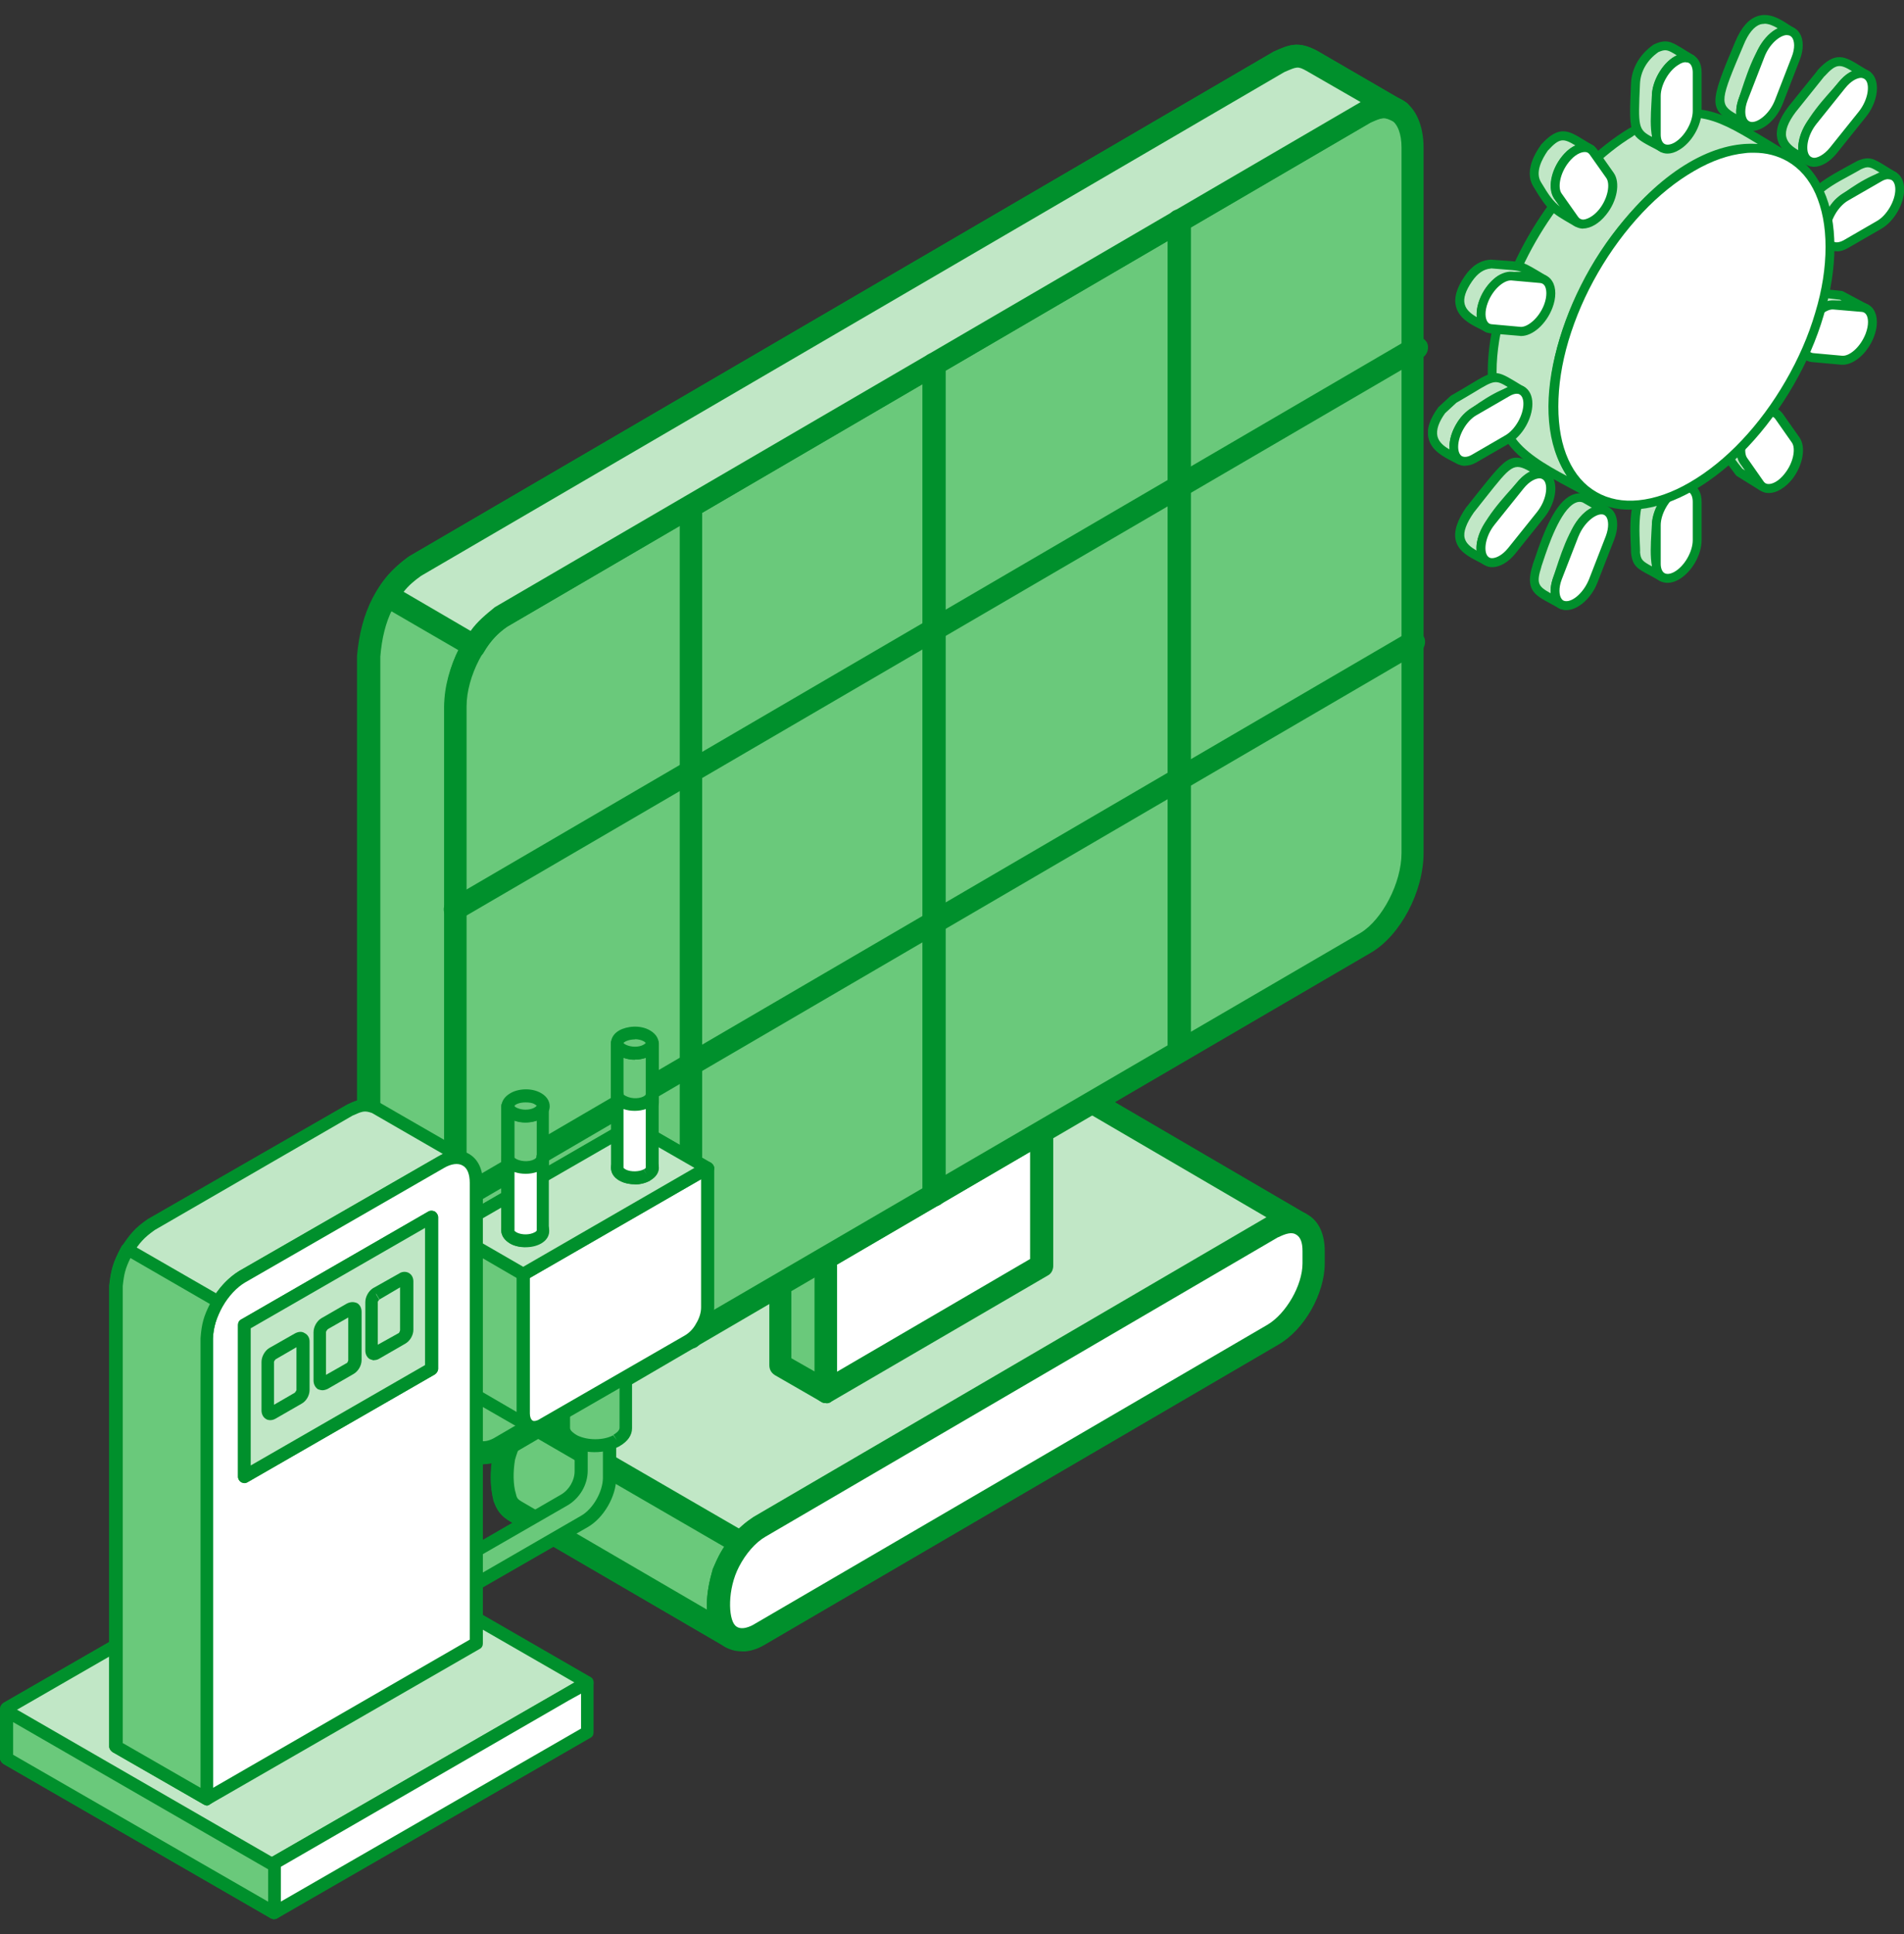 <svg width="64" height="65" viewBox="0 0 64 65" fill="none" xmlns="http://www.w3.org/2000/svg">
<rect x="0" y="0" width="64" height="65" fill="#333333" stroke="none"/>
<g clip-path="url(#clip0_3764_113867)">
<g clip-path="url(#clip1_3764_113867)">
<path fill-rule="evenodd" clip-rule="evenodd" d="M35.502 36.997C35.826 36.821 36.087 36.732 36.448 36.89H36.479V36.902L43.751 41.143C43.459 40.967 43.067 41.099 42.775 41.25C37.039 44.597 31.303 47.956 25.53 51.316C25.008 51.669 24.684 52.103 24.423 52.694C24.193 53.26 24.062 54.072 24.292 54.682C24.392 54.846 24.423 54.915 24.585 55.022L17.443 50.857C17.182 50.706 17.082 50.649 16.952 50.309C16.79 49.699 16.883 49.02 17.113 48.441C17.406 47.849 17.698 47.422 18.252 47.063C24.019 43.716 29.761 40.356 35.496 37.003L35.502 36.997Z" fill="#C1E7C6"/>
<path fill-rule="evenodd" clip-rule="evenodd" d="M35.695 37.336L18.451 47.397C18.028 47.667 17.736 48.019 17.474 48.598C17.244 49.133 17.213 49.724 17.313 50.215C17.379 50.324 17.487 50.423 17.636 50.511L23.764 54.11C23.733 53.531 23.863 52.958 24.056 52.537C24.38 51.794 24.771 51.354 25.325 50.983L42.569 40.91L36.28 37.236C36.118 37.16 35.988 37.179 35.695 37.336ZM24.579 55.406C24.51 55.406 24.448 55.393 24.386 55.355L17.244 51.197C16.952 51.02 16.753 50.901 16.591 50.454C16.429 49.769 16.491 49.014 16.753 48.303C17.114 47.56 17.468 47.107 18.059 46.748L35.303 36.663H35.334C35.658 36.481 36.081 36.311 36.603 36.544C36.624 36.552 36.657 36.567 36.703 36.588L43.907 40.797C43.907 40.797 43.938 40.809 43.938 40.822C44.1 40.929 44.168 41.168 44.069 41.344C43.969 41.527 43.708 41.596 43.546 41.489V41.476C43.415 41.42 43.222 41.451 42.961 41.596L25.717 51.656C25.294 51.926 25.033 52.266 24.74 52.858C24.547 53.33 24.448 54.053 24.641 54.544C24.672 54.626 24.672 54.632 24.802 54.707C24.964 54.814 24.995 55.053 24.902 55.23C24.834 55.336 24.709 55.406 24.579 55.406Z" fill="#00902C"/>
<path fill-rule="evenodd" clip-rule="evenodd" d="M24.908 51.87C24.678 52.14 24.485 52.511 24.355 52.851C24.125 53.455 23.963 54.594 24.585 55.016L17.35 50.806C17.12 50.662 17.058 50.555 16.958 50.303C16.858 49.894 16.89 49.372 16.958 48.957C17.089 48.422 17.282 48.063 17.611 47.636L24.915 51.87H24.908Z" fill="#6AC97B"/>
<path fill-rule="evenodd" clip-rule="evenodd" d="M17.735 48.151C17.543 48.422 17.412 48.699 17.312 49.057C17.244 49.454 17.244 49.901 17.344 50.215C17.375 50.36 17.412 50.391 17.537 50.467L23.764 54.097C23.732 53.606 23.863 53.084 23.956 52.732C24.056 52.512 24.187 52.241 24.348 51.989L17.729 48.151H17.735ZM24.578 55.399C24.51 55.399 24.448 55.387 24.386 55.349L17.182 51.134C16.821 50.951 16.728 50.75 16.597 50.442C16.466 49.982 16.466 49.416 16.566 48.881C16.728 48.277 16.958 47.868 17.319 47.397C17.449 47.239 17.642 47.202 17.81 47.296L25.113 51.53C25.213 51.58 25.275 51.681 25.306 51.807C25.306 51.914 25.275 52.033 25.207 52.121C25.045 52.329 24.846 52.637 24.684 53.009C24.523 53.531 24.423 54.437 24.815 54.701C24.977 54.808 25.008 55.047 24.914 55.223C24.846 55.33 24.722 55.399 24.591 55.399H24.578Z" fill="#00902C"/>
<path fill-rule="evenodd" clip-rule="evenodd" d="M42.775 41.25C43.558 40.803 44.143 41.162 44.143 42.049V42.458C44.143 43.345 43.558 44.414 42.775 44.867L25.53 54.928C25.076 55.198 24.684 55.167 24.423 54.896C24.031 54.493 24.1 53.311 24.523 52.48C24.753 52.002 25.145 51.562 25.53 51.322C41.114 42.231 26.968 50.479 42.775 41.256V41.25Z" fill="white"/>
<path fill-rule="evenodd" clip-rule="evenodd" d="M42.967 41.577L25.723 51.65C25.4 51.838 25.07 52.209 24.84 52.656C24.448 53.411 24.479 54.386 24.709 54.626C24.902 54.833 25.263 54.644 25.362 54.581L42.606 44.521C43.228 44.15 43.782 43.2 43.782 42.458V42.049C43.782 41.766 43.72 41.571 43.552 41.483C43.421 41.407 43.228 41.451 42.967 41.583V41.577ZM24.939 55.5C24.616 55.5 24.355 55.38 24.124 55.16C23.571 54.563 23.701 53.172 24.155 52.298C24.448 51.731 24.902 51.247 25.362 50.976L42.606 40.916C43.06 40.627 43.583 40.595 43.944 40.816C44.336 41.036 44.529 41.483 44.529 42.049V42.458C44.529 43.477 43.844 44.691 42.967 45.194L25.723 55.267C25.462 55.425 25.201 55.506 24.939 55.506V55.5Z" fill="#00902C"/>
<path fill-rule="evenodd" clip-rule="evenodd" d="M27.776 42.269L26.246 41.382V45.88L27.776 46.774V42.269Z" fill="#6AC97B"/>
<path fill-rule="evenodd" clip-rule="evenodd" d="M26.6 45.648L27.384 46.094V42.495L26.6 42.042V45.641V45.648ZM27.776 47.157C27.677 47.157 27.645 47.145 27.583 47.101L26.053 46.22C25.922 46.138 25.86 46.025 25.86 45.88V41.382C25.86 41.237 25.922 41.105 26.053 41.042C26.152 40.973 26.314 40.973 26.445 41.042L27.944 41.935C28.075 42.005 28.137 42.131 28.137 42.263V46.767C28.137 46.893 28.075 47.025 27.944 47.095C27.913 47.139 27.845 47.151 27.782 47.151L27.776 47.157Z" fill="#00902C"/>
<path fill-rule="evenodd" clip-rule="evenodd" d="M35.011 38.035L27.776 42.269V46.774L35.011 42.533V38.035Z" fill="white"/>
<path fill-rule="evenodd" clip-rule="evenodd" d="M28.137 42.502V46.1L34.625 42.313V38.714L28.137 42.502ZM27.776 47.157C27.676 47.157 27.645 47.132 27.583 47.101C27.453 47.032 27.384 46.906 27.384 46.774V42.269C27.384 42.137 27.453 42.005 27.583 41.942L34.818 37.701C34.949 37.638 35.079 37.638 35.21 37.701C35.34 37.783 35.403 37.909 35.403 38.041V42.539C35.403 42.678 35.34 42.81 35.21 42.873L27.944 47.107C27.913 47.139 27.844 47.164 27.782 47.164L27.776 47.157Z" fill="#00902C"/>
<path fill-rule="evenodd" clip-rule="evenodd" d="M15.782 48.655L12.846 46.962C12.354 46.667 12.454 46.308 12.392 45.736V22.048C12.491 20.815 12.914 19.77 13.96 19.028L42.998 2.066C43.453 1.859 43.652 1.802 44.106 2.041L47.005 3.733C46.55 3.494 46.383 3.557 45.928 3.771L16.858 20.721C15.851 21.457 15.39 22.451 15.328 23.741V47.441C15.359 48.001 15.396 48.24 15.782 48.655Z" fill="#6AC97B"/>
<path fill-rule="evenodd" clip-rule="evenodd" d="M43.62 2.274C43.49 2.274 43.39 2.318 43.166 2.425L14.152 19.355C13.306 19.965 12.883 20.834 12.784 22.067V45.987C12.815 46.402 12.815 46.49 13.045 46.622L14.967 47.742C14.936 47.654 14.936 47.566 14.936 47.478V23.74C15.036 22.23 15.589 21.18 16.634 20.406L45.736 3.431L43.913 2.381C43.782 2.305 43.683 2.274 43.62 2.274ZM15.782 49.051C15.714 49.051 15.652 49.026 15.589 48.994L12.653 47.302C12.068 46.95 12.031 46.459 12.031 46.025L12 45.773V22.048C12.131 20.55 12.684 19.468 13.729 18.713L42.806 1.739C43.359 1.487 43.652 1.38 44.274 1.707L47.21 3.412C47.409 3.513 47.471 3.752 47.372 3.928C47.241 4.111 47.011 4.186 46.849 4.092C46.526 3.928 46.488 3.935 46.065 4.123L17.051 21.06C16.236 21.677 15.782 22.513 15.683 23.772V47.44C15.745 47.944 15.745 48.076 16.044 48.39C16.174 48.523 16.205 48.743 16.075 48.894C16.012 48.994 15.882 49.051 15.782 49.051Z" fill="#00902C"/>
<path fill-rule="evenodd" clip-rule="evenodd" d="M16.858 20.721L45.935 3.771C46.781 3.268 47.465 3.803 47.465 4.96V28.667C47.465 29.824 46.781 31.183 45.935 31.674L16.858 48.636C16.012 49.139 15.328 48.605 15.328 47.441V23.74C15.328 22.583 16.012 21.224 16.858 20.721Z" fill="#6AC97B"/>
<path fill-rule="evenodd" clip-rule="evenodd" d="M46.519 3.966C46.389 3.966 46.227 4.035 46.096 4.098L17.051 21.06C16.336 21.501 15.683 22.728 15.683 23.741V47.441C15.683 47.9 15.813 48.252 16.044 48.384C16.236 48.504 16.498 48.403 16.666 48.296L45.742 31.347C46.457 30.907 47.11 29.68 47.11 28.667V4.96C47.11 4.501 46.98 4.155 46.749 4.023C46.681 3.979 46.588 3.966 46.519 3.966ZM16.267 49.215C16.037 49.215 15.844 49.164 15.645 49.051C15.191 48.774 14.93 48.196 14.93 47.441V23.741C14.93 22.438 15.714 20.96 16.659 20.393L45.736 3.432C46.227 3.136 46.712 3.117 47.135 3.356C47.589 3.62 47.851 4.212 47.851 4.967V28.667C47.851 29.969 47.067 31.441 46.09 32.014L17.051 48.969C16.79 49.127 16.498 49.209 16.267 49.209V49.215Z" fill="#00902C"/>
<path fill-rule="evenodd" clip-rule="evenodd" d="M13.008 20.022L15.944 21.715C16.205 21.28 16.467 21.016 16.858 20.721L45.935 3.771C46.389 3.564 46.557 3.494 47.011 3.733L44.112 2.041C43.658 1.802 43.459 1.859 43.005 2.066L13.953 19.028C13.562 19.324 13.269 19.588 13.008 20.022Z" fill="#C1E7C6"/>
<path fill-rule="evenodd" clip-rule="evenodd" d="M13.568 19.89L15.819 21.205C16.05 20.878 16.342 20.645 16.634 20.406L45.736 3.431L43.913 2.381C43.62 2.217 43.589 2.242 43.166 2.425L14.152 19.355C13.922 19.519 13.729 19.682 13.568 19.89ZM15.95 22.111C15.888 22.111 15.819 22.086 15.757 22.054L12.821 20.349C12.753 20.305 12.691 20.217 12.659 20.117C12.628 20.016 12.628 19.909 12.691 19.821C12.983 19.311 13.344 19.003 13.736 18.707L42.806 1.739C43.359 1.487 43.652 1.38 44.274 1.708L47.21 3.413C47.409 3.513 47.471 3.752 47.372 3.929C47.241 4.111 47.011 4.186 46.849 4.092C46.526 3.929 46.488 3.935 46.065 4.124L17.051 21.06C16.728 21.293 16.498 21.52 16.267 21.916C16.199 22.048 16.075 22.111 15.944 22.111H15.95Z" fill="#00902C"/>
<path fill-rule="evenodd" clip-rule="evenodd" d="M23.21 45.32C23.017 45.32 22.849 45.144 22.849 44.924V17.027C22.849 16.807 23.011 16.637 23.21 16.637C23.44 16.637 23.602 16.814 23.602 17.027V44.93C23.602 45.151 23.44 45.327 23.21 45.327V45.32Z" fill="#00902C"/>
<path fill-rule="evenodd" clip-rule="evenodd" d="M31.397 40.539C31.166 40.539 31.005 40.363 31.005 40.155V12.246C31.005 12.026 31.166 11.862 31.397 11.862C31.627 11.862 31.788 12.026 31.788 12.246V40.161C31.788 40.369 31.627 40.545 31.397 40.545V40.539Z" fill="#00902C"/>
<path fill-rule="evenodd" clip-rule="evenodd" d="M39.639 35.688C39.409 35.688 39.247 35.512 39.247 35.304V7.433C39.247 7.213 39.409 7.037 39.639 7.037C39.832 7.037 40.031 7.213 40.031 7.433V35.304C40.031 35.512 39.838 35.688 39.639 35.688Z" fill="#00902C"/>
<path fill-rule="evenodd" clip-rule="evenodd" d="M15.322 40.784C15.191 40.784 15.061 40.709 14.961 40.583C14.862 40.4 14.93 40.161 15.123 40.061L47.334 21.249C47.496 21.148 47.726 21.205 47.857 21.394C47.956 21.576 47.888 21.822 47.695 21.929L15.49 40.728C15.459 40.759 15.39 40.784 15.328 40.784H15.322Z" fill="#00902C"/>
<path fill-rule="evenodd" clip-rule="evenodd" d="M15.322 30.938C15.191 30.938 15.061 30.863 14.961 30.743C14.862 30.561 14.93 30.315 15.123 30.221L47.434 11.352C47.596 11.246 47.826 11.309 47.956 11.497C48.056 11.68 47.988 11.925 47.795 12.032L15.49 30.881C15.459 30.913 15.39 30.938 15.328 30.938H15.322Z" fill="#00902C"/>
</g>
<g clip-path="url(#clip2_3764_113867)">
<path fill-rule="evenodd" clip-rule="evenodd" d="M54.828 4.445C57.177 3.158 57.913 4.006 60.145 5.299C55.978 3.119 49.993 12.741 53.005 16.199L53.58 16.677C52.562 16.091 51.275 15.56 50.734 14.706C48.989 11.951 51.465 6.489 54.828 4.45V4.445Z" fill="#C1E7C6"/>
<path fill-rule="evenodd" clip-rule="evenodd" d="M54.901 4.572C52.898 5.791 51.09 8.386 50.505 10.888C50.149 12.404 50.271 13.692 50.861 14.618C51.217 15.184 51.938 15.608 52.678 16.003C51.26 13.911 52.406 10.166 54.433 7.591C55.915 5.704 57.625 4.728 59.087 4.84C57.557 3.914 56.792 3.529 54.896 4.567L54.901 4.572ZM53.58 16.823C53.556 16.823 53.527 16.813 53.507 16.803C53.288 16.677 53.049 16.55 52.81 16.423C51.947 15.96 51.056 15.487 50.607 14.789C49.979 13.794 49.842 12.419 50.212 10.824C50.822 8.21 52.649 5.591 54.75 4.319C56.87 3.153 57.776 3.704 59.424 4.694C59.667 4.84 59.931 5.006 60.218 5.167C60.291 5.211 60.316 5.299 60.276 5.372C60.233 5.445 60.145 5.47 60.072 5.431C58.215 4.46 56.066 6.006 54.672 7.781C52.615 10.385 51.475 14.214 53.117 16.096L53.673 16.555C53.731 16.608 53.746 16.691 53.697 16.759C53.668 16.799 53.619 16.823 53.575 16.823H53.58Z" fill="#00902C"/>
<path fill-rule="evenodd" clip-rule="evenodd" d="M61.208 2.465L60.238 3.675C59.351 4.855 60.335 5.143 60.769 5.391C60.121 4.723 61.485 3.368 61.909 2.87C62.133 2.612 62.426 2.363 62.767 2.534C62.007 2.095 61.817 1.792 61.208 2.465ZM61.9 9.927L62.709 10.361C62.445 10.298 61.573 10.146 61.237 10.371C60.818 10.644 60.272 11.619 60.827 11.995C60.384 11.741 59.385 11.468 60.169 10.337C60.637 9.654 61.052 9.854 61.9 9.932V9.927ZM58.468 15.872C58.103 15.355 57.318 14.633 58.288 13.702C58.81 13.204 59.068 13.531 59.721 13.911C59.034 13.575 58.269 14.906 58.61 15.477L59.248 16.36L58.468 15.872ZM51.665 19.003C51.797 18.661 52.416 16.403 53.278 16.755L53.98 17.159C53.078 16.93 52.581 18.793 52.367 19.408C52.255 19.725 52.187 20.105 52.508 20.32C51.748 19.876 51.397 19.871 51.67 18.998L51.665 19.003ZM49.428 17.13C48.58 18.32 49.428 18.544 49.954 18.847C49.301 18.179 50.671 16.818 51.095 16.325C51.314 16.067 51.611 15.828 51.953 15.989C50.739 15.287 50.988 15.184 49.428 17.13ZM50.115 8.874C51.348 8.986 50.944 8.839 51.899 9.395C51.636 9.327 50.758 9.181 50.422 9.395C49.998 9.673 49.457 10.649 50.013 11.019C49.574 10.766 48.575 10.493 49.355 9.361C49.54 9.088 49.779 8.883 50.115 8.869V8.874ZM51.914 4.957C52.528 4.284 52.713 4.587 53.473 5.026C52.791 4.689 52.026 6.021 52.362 6.591L53.005 7.474C52.225 7.025 52.152 7.006 51.665 6.186C51.426 5.791 51.68 5.289 51.914 4.957ZM48.858 13.419C50.476 12.482 50.081 12.502 51.163 13.126C50.69 12.951 49.384 13.941 49.292 14.043C48.975 14.375 48.634 15.101 49.072 15.462C48.678 15.233 47.63 14.921 48.473 13.775L48.858 13.419ZM54.969 18.54C54.969 17.901 54.755 16.34 55.793 15.994C56.11 15.886 56.397 16.155 56.846 16.413C56.241 16.184 55.696 17.091 55.671 17.652C55.642 18.286 55.549 19.13 55.871 19.393C55.174 18.988 55.013 19.022 54.969 18.54ZM62.465 5.562C62.899 5.362 62.952 5.513 63.649 5.918C63.172 5.738 61.865 6.728 61.773 6.83C61.466 7.162 61.12 7.893 61.553 8.249C61.159 8.02 60.106 7.718 60.954 6.567C61.246 6.172 61.968 5.845 62.46 5.562H62.465ZM55.661 1.636C56.095 1.431 56.149 1.588 56.846 1.992C56.241 1.763 55.696 2.665 55.671 3.231C55.642 3.86 55.549 4.709 55.871 4.972C54.911 4.416 54.891 4.699 54.969 2.826C54.989 2.329 55.252 1.914 55.661 1.636ZM58.746 4.221C57.65 3.592 57.474 3.816 58.468 1.461C59.044 0.1 59.789 0.812 60.223 1.061C59.317 0.832 58.824 2.695 58.61 3.309C58.493 3.626 58.434 4.006 58.751 4.216L58.746 4.221Z" fill="#C1E7C6"/>
<path fill-rule="evenodd" clip-rule="evenodd" d="M59.307 0.802C59.263 0.802 59.219 0.807 59.175 0.817C58.965 0.885 58.766 1.119 58.605 1.519C57.82 3.367 57.776 3.509 58.361 3.836C58.342 3.597 58.425 3.363 58.464 3.26C58.488 3.192 58.512 3.114 58.541 3.021C58.761 2.358 59.131 1.231 59.76 0.953C59.614 0.866 59.458 0.797 59.307 0.797V0.802ZM58.741 4.372C58.717 4.372 58.693 4.362 58.668 4.353C58.556 4.289 58.459 4.236 58.371 4.187C57.435 3.675 57.43 3.523 58.327 1.402C58.532 0.914 58.785 0.632 59.087 0.539C59.487 0.412 59.862 0.656 60.135 0.836C60.194 0.87 60.247 0.905 60.291 0.934C60.359 0.973 60.384 1.051 60.355 1.119C60.33 1.187 60.257 1.226 60.179 1.207C59.507 1.036 59.048 2.446 58.829 3.119C58.795 3.211 58.771 3.294 58.746 3.363C58.576 3.855 58.702 4.016 58.829 4.099C58.897 4.148 58.917 4.236 58.878 4.304C58.849 4.353 58.8 4.377 58.751 4.377L58.741 4.372ZM55.734 1.758C55.359 2.026 55.14 2.407 55.125 2.826C55.062 4.279 55.062 4.353 55.535 4.606C55.466 4.284 55.486 3.875 55.51 3.47L55.525 3.221C55.539 2.807 55.807 2.216 56.222 1.938C56.266 1.909 56.314 1.88 56.363 1.86C56.051 1.665 55.988 1.646 55.739 1.753L55.734 1.758ZM55.876 5.118C55.851 5.118 55.822 5.113 55.798 5.094C55.676 5.021 55.564 4.967 55.471 4.918C54.75 4.538 54.755 4.44 54.823 2.816C54.843 2.295 55.111 1.831 55.574 1.504C55.583 1.504 55.593 1.495 55.598 1.49C56.017 1.3 56.178 1.402 56.573 1.641C56.67 1.7 56.782 1.773 56.919 1.851C56.987 1.89 57.016 1.973 56.982 2.046C56.948 2.114 56.865 2.148 56.792 2.124C56.66 2.07 56.519 2.095 56.383 2.187C56.066 2.397 55.837 2.894 55.822 3.231L55.807 3.48C55.783 3.982 55.744 4.665 55.968 4.845C56.027 4.894 56.041 4.987 55.993 5.05C55.963 5.094 55.919 5.113 55.871 5.113L55.876 5.118ZM61.324 2.563L60.359 3.767C60.101 4.109 59.994 4.396 60.043 4.606C60.087 4.801 60.262 4.943 60.452 5.05C60.374 4.362 61.163 3.484 61.631 2.963C61.695 2.889 61.753 2.826 61.797 2.772C61.87 2.685 62.031 2.494 62.255 2.392C61.846 2.148 61.724 2.129 61.329 2.563H61.324ZM60.769 5.543C60.744 5.543 60.72 5.533 60.691 5.523C60.642 5.494 60.588 5.464 60.53 5.435C60.237 5.284 59.838 5.079 59.745 4.674C59.672 4.367 59.794 4.006 60.116 3.582L61.09 2.373V2.363C61.695 1.7 62.011 1.895 62.533 2.216C62.621 2.27 62.723 2.334 62.835 2.397C62.903 2.441 62.928 2.529 62.894 2.602C62.855 2.675 62.767 2.699 62.694 2.665C62.557 2.597 62.358 2.568 62.016 2.963C61.972 3.016 61.914 3.085 61.846 3.158C61.373 3.689 60.389 4.791 60.871 5.284C60.92 5.333 60.925 5.421 60.881 5.479C60.852 5.518 60.808 5.538 60.764 5.538L60.769 5.543ZM52.035 5.05C51.821 5.357 51.602 5.786 51.792 6.113C52.074 6.586 52.211 6.771 52.44 6.947L52.245 6.679C51.982 6.245 52.221 5.557 52.581 5.167C52.698 5.035 52.83 4.943 52.956 4.889C52.552 4.645 52.425 4.626 52.035 5.055V5.05ZM53.01 7.625C52.986 7.625 52.956 7.615 52.932 7.605L52.834 7.547C52.133 7.142 52.026 7.079 51.538 6.264C51.319 5.899 51.407 5.416 51.797 4.869C51.797 4.865 51.797 4.86 51.806 4.855C52.41 4.192 52.727 4.387 53.249 4.709C53.341 4.762 53.439 4.826 53.556 4.889C53.629 4.933 53.653 5.021 53.614 5.089C53.575 5.162 53.488 5.191 53.414 5.157C53.166 5.035 52.927 5.235 52.805 5.362C52.493 5.699 52.342 6.25 52.498 6.508L53.127 7.376C53.171 7.435 53.166 7.513 53.117 7.566C53.088 7.601 53.044 7.615 53.005 7.615L53.01 7.625ZM62.538 5.699C62.431 5.762 62.319 5.82 62.197 5.889C61.773 6.118 61.295 6.376 61.086 6.659C60.852 6.976 60.754 7.245 60.808 7.454C60.856 7.649 61.027 7.791 61.217 7.898C61.212 7.879 61.212 7.864 61.212 7.849C61.188 7.444 61.432 6.986 61.675 6.728C61.734 6.664 62.548 6.016 63.191 5.806C62.855 5.601 62.801 5.572 62.543 5.694L62.538 5.699ZM61.558 8.405C61.607 8.405 61.656 8.381 61.68 8.337C61.724 8.274 61.714 8.186 61.656 8.137C61.563 8.059 61.51 7.957 61.505 7.825C61.485 7.527 61.69 7.142 61.89 6.932C62.06 6.762 63.254 5.928 63.6 6.059C63.673 6.084 63.756 6.059 63.79 5.981C63.82 5.908 63.795 5.825 63.727 5.786C63.586 5.703 63.478 5.64 63.381 5.577C62.986 5.333 62.821 5.23 62.406 5.421C62.406 5.425 62.397 5.425 62.392 5.43C62.284 5.489 62.172 5.552 62.05 5.616C61.602 5.864 61.09 6.142 60.842 6.474C60.545 6.874 60.442 7.215 60.511 7.518C60.613 7.937 61.022 8.142 61.319 8.293C61.383 8.322 61.436 8.347 61.485 8.376C61.505 8.391 61.534 8.4 61.558 8.4V8.405ZM50.115 9.025C49.871 9.044 49.672 9.181 49.481 9.454C49.267 9.766 49.179 10.024 49.233 10.224C49.282 10.415 49.447 10.546 49.638 10.658C49.638 10.624 49.638 10.585 49.638 10.546C49.638 10.073 50.013 9.493 50.349 9.273C50.539 9.151 50.851 9.127 51.143 9.137C51.026 9.093 50.914 9.083 50.661 9.064C50.525 9.054 50.349 9.039 50.12 9.02L50.115 9.025ZM50.013 11.175C49.988 11.175 49.964 11.175 49.94 11.161C49.881 11.127 49.818 11.092 49.75 11.058C49.452 10.912 49.043 10.707 48.941 10.302C48.867 10.01 48.96 9.678 49.233 9.283C49.477 8.927 49.764 8.747 50.105 8.727C50.115 8.727 50.125 8.727 50.125 8.727C50.364 8.747 50.534 8.756 50.671 8.766C51.178 8.805 51.197 8.81 51.65 9.073C51.738 9.127 51.84 9.186 51.972 9.264C52.035 9.303 52.06 9.381 52.035 9.449C52.006 9.517 51.928 9.556 51.86 9.537C51.524 9.449 50.758 9.356 50.505 9.522C50.242 9.698 49.93 10.18 49.93 10.541C49.93 10.697 49.983 10.814 50.1 10.887C50.169 10.936 50.183 11.024 50.144 11.097C50.12 11.141 50.066 11.165 50.018 11.165L50.013 11.175ZM61.012 9.99C60.72 9.99 60.52 10.083 60.291 10.419C60.072 10.732 59.989 10.99 60.043 11.19C60.091 11.38 60.252 11.512 60.447 11.624C60.447 11.59 60.437 11.551 60.437 11.512C60.437 11.039 60.818 10.463 61.154 10.239C61.334 10.122 61.627 10.093 61.904 10.102L61.851 10.073C61.719 10.059 61.597 10.044 61.48 10.029C61.3 10.01 61.144 9.985 61.012 9.985V9.99ZM60.827 12.141C60.803 12.141 60.779 12.141 60.754 12.126C60.696 12.092 60.637 12.058 60.569 12.024C60.267 11.877 59.862 11.673 59.755 11.268C59.682 10.975 59.775 10.644 60.047 10.249C60.491 9.605 60.925 9.659 61.524 9.737C61.641 9.751 61.773 9.766 61.914 9.78C61.929 9.78 61.953 9.79 61.968 9.8L62.782 10.234C62.85 10.273 62.879 10.351 62.85 10.419C62.825 10.492 62.747 10.536 62.674 10.512C62.338 10.429 61.573 10.332 61.319 10.497C61.051 10.673 60.744 11.156 60.739 11.521C60.739 11.678 60.798 11.795 60.91 11.868C60.978 11.912 60.998 12.004 60.959 12.073C60.93 12.117 60.881 12.141 60.832 12.141H60.827ZM48.945 13.545L48.575 13.887C48.361 14.184 48.268 14.453 48.317 14.662C48.365 14.862 48.536 14.999 48.726 15.106C48.726 15.091 48.726 15.072 48.726 15.052C48.697 14.648 48.945 14.194 49.189 13.936C49.243 13.877 50.057 13.228 50.7 13.019C50.266 12.755 50.232 12.77 49.535 13.194C49.374 13.287 49.189 13.404 48.955 13.536L48.945 13.545ZM49.067 15.613C49.043 15.613 49.019 15.608 48.989 15.594C48.945 15.569 48.892 15.545 48.828 15.511C48.546 15.364 48.117 15.155 48.019 14.735C47.941 14.428 48.054 14.092 48.346 13.687L48.755 13.311C48.755 13.311 48.77 13.297 48.78 13.292C49.019 13.155 49.209 13.043 49.369 12.946C50.193 12.448 50.256 12.414 50.905 12.804C50.997 12.863 51.109 12.926 51.236 13.004C51.304 13.043 51.329 13.126 51.294 13.194C51.26 13.267 51.182 13.302 51.109 13.272C50.754 13.136 49.564 13.975 49.399 14.145C49.194 14.36 48.994 14.745 49.014 15.038C49.023 15.169 49.072 15.267 49.165 15.345C49.223 15.394 49.238 15.486 49.189 15.55C49.16 15.594 49.111 15.613 49.067 15.613ZM58.571 15.755L58.668 15.818L58.483 15.564C58.225 15.126 58.459 14.443 58.819 14.048C58.936 13.916 59.063 13.823 59.195 13.77C58.849 13.56 58.693 13.516 58.386 13.814C57.625 14.54 58.039 15.067 58.429 15.579C58.483 15.643 58.527 15.706 58.571 15.759V15.755ZM59.243 16.506C59.219 16.506 59.185 16.496 59.165 16.486L58.381 15.998C58.381 15.998 58.352 15.974 58.337 15.955C58.293 15.891 58.244 15.828 58.191 15.759C57.81 15.257 57.23 14.501 58.176 13.594C58.693 13.097 59.044 13.316 59.492 13.594C59.58 13.653 59.677 13.711 59.789 13.775C59.857 13.814 59.882 13.901 59.843 13.975C59.804 14.048 59.716 14.072 59.643 14.038C59.394 13.916 59.156 14.116 59.039 14.248C58.727 14.589 58.576 15.135 58.732 15.394L59.37 16.262C59.414 16.32 59.409 16.398 59.355 16.452C59.326 16.481 59.287 16.501 59.243 16.501V16.506ZM49.545 17.218C49.287 17.588 49.179 17.881 49.233 18.086C49.277 18.266 49.443 18.393 49.633 18.505C49.559 17.818 50.349 16.935 50.817 16.413C50.88 16.34 50.934 16.276 50.983 16.223C51.056 16.135 51.217 15.95 51.426 15.847C50.875 15.535 50.797 15.638 49.92 16.745L49.55 17.213L49.545 17.218ZM49.954 18.998C49.998 18.998 50.042 18.978 50.071 18.939C50.12 18.881 50.11 18.793 50.057 18.744C49.574 18.247 50.559 17.145 51.031 16.618C51.099 16.545 51.158 16.481 51.202 16.423C51.538 16.028 51.738 16.057 51.879 16.125C51.952 16.159 52.04 16.135 52.079 16.062C52.118 15.989 52.094 15.901 52.021 15.862C51.923 15.803 51.836 15.75 51.753 15.706C50.807 15.14 50.724 15.247 49.672 16.564L49.301 17.032H49.296C48.98 17.486 48.863 17.852 48.931 18.154C49.019 18.53 49.369 18.71 49.681 18.871C49.745 18.905 49.813 18.939 49.871 18.973C49.891 18.988 49.92 18.993 49.944 18.993L49.954 18.998ZM55.125 18.539C55.15 18.812 55.198 18.856 55.53 19.037C55.466 18.715 55.486 18.305 55.51 17.901L55.525 17.652C55.539 17.242 55.812 16.642 56.222 16.374C56.266 16.345 56.314 16.32 56.363 16.296C56.139 16.159 55.993 16.091 55.851 16.14C55.052 16.413 55.091 17.564 55.12 18.256C55.125 18.364 55.13 18.461 55.13 18.544L55.125 18.539ZM55.876 19.544C55.851 19.544 55.822 19.539 55.798 19.529C55.661 19.446 55.544 19.383 55.447 19.329C55.037 19.115 54.867 19.022 54.823 18.564V18.549C54.823 18.466 54.823 18.373 54.813 18.266C54.784 17.496 54.735 16.198 55.749 15.857C56.056 15.75 56.334 15.925 56.651 16.13C56.738 16.179 56.826 16.238 56.919 16.291C56.987 16.33 57.016 16.413 56.982 16.486C56.948 16.559 56.865 16.589 56.792 16.559C56.66 16.511 56.519 16.53 56.383 16.623C56.066 16.837 55.837 17.33 55.822 17.666L55.807 17.92C55.783 18.417 55.744 19.1 55.968 19.281C56.027 19.334 56.041 19.422 55.993 19.485C55.963 19.529 55.919 19.549 55.871 19.549L55.876 19.544ZM51.806 19.056C51.821 19.012 51.845 18.944 51.874 18.852C52.03 18.383 52.445 17.135 52.952 16.901C53.044 16.857 53.127 16.857 53.2 16.886L53.507 17.062C52.883 17.349 52.518 18.466 52.303 19.12C52.274 19.207 52.245 19.29 52.225 19.359C52.186 19.466 52.103 19.7 52.123 19.939C51.709 19.71 51.631 19.612 51.811 19.051L51.806 19.056ZM52.503 20.475C52.479 20.475 52.454 20.471 52.425 20.456C52.313 20.392 52.211 20.339 52.118 20.285C51.577 19.997 51.251 19.817 51.524 18.968V18.959C51.538 18.92 51.562 18.851 51.592 18.768C51.894 17.857 52.279 16.891 52.825 16.642C52.995 16.564 53.161 16.559 53.332 16.628L54.053 17.037C54.116 17.076 54.141 17.154 54.116 17.223C54.087 17.296 54.009 17.33 53.941 17.31C53.273 17.14 52.81 18.549 52.591 19.222C52.562 19.315 52.532 19.398 52.513 19.466C52.337 19.959 52.464 20.119 52.591 20.202C52.659 20.251 52.674 20.339 52.635 20.407C52.605 20.456 52.557 20.48 52.508 20.48L52.503 20.475Z" fill="#00902C"/>
<path fill-rule="evenodd" clip-rule="evenodd" d="M57.045 3.728C57.045 4.172 56.739 4.704 56.358 4.918C55.978 5.138 55.671 4.962 55.671 4.523V3.226C55.671 2.787 55.978 2.256 56.358 2.036C56.739 1.817 57.045 1.992 57.045 2.436V3.728Z" fill="white"/>
<path fill-rule="evenodd" clip-rule="evenodd" d="M56.665 2.09C56.597 2.09 56.514 2.114 56.436 2.168C56.1 2.358 55.822 2.846 55.822 3.226V4.523C55.822 4.675 55.871 4.792 55.949 4.836C56.032 4.884 56.154 4.865 56.285 4.792C56.621 4.597 56.899 4.114 56.899 3.728V2.436C56.899 2.28 56.85 2.163 56.773 2.119C56.743 2.1 56.709 2.095 56.665 2.095V2.09ZM56.051 5.162C55.964 5.162 55.876 5.143 55.798 5.094C55.622 4.992 55.525 4.787 55.525 4.523V3.226C55.525 2.734 55.861 2.153 56.285 1.905C56.519 1.773 56.743 1.758 56.919 1.856C57.099 1.958 57.197 2.163 57.197 2.431V3.724C57.197 4.221 56.86 4.801 56.431 5.045C56.3 5.123 56.173 5.162 56.051 5.162Z" fill="#00902C"/>
<path fill-rule="evenodd" clip-rule="evenodd" d="M62.041 8.205C61.666 8.42 61.354 8.249 61.354 7.806C61.354 7.362 61.661 6.835 62.041 6.616L63.167 5.967C63.542 5.748 63.854 5.923 63.854 6.367C63.854 6.811 63.542 7.337 63.167 7.557L62.041 8.205Z" fill="white"/>
<path fill-rule="evenodd" clip-rule="evenodd" d="M63.469 6.021C63.401 6.021 63.323 6.045 63.235 6.099L62.119 6.742C61.783 6.937 61.505 7.42 61.505 7.806C61.505 7.957 61.553 8.074 61.632 8.118C61.714 8.166 61.836 8.147 61.973 8.074L63.094 7.425C63.425 7.235 63.708 6.747 63.708 6.367C63.708 6.211 63.659 6.094 63.581 6.05C63.552 6.035 63.518 6.025 63.474 6.025L63.469 6.021ZM61.739 8.444C61.646 8.444 61.558 8.425 61.485 8.381C61.31 8.274 61.208 8.074 61.208 7.806C61.208 7.308 61.544 6.728 61.973 6.484L63.094 5.835C63.328 5.704 63.552 5.689 63.727 5.791C63.907 5.894 64.005 6.099 64.005 6.367C64.005 6.859 63.664 7.44 63.24 7.688L62.124 8.332C61.992 8.41 61.861 8.449 61.744 8.449L61.739 8.444Z" fill="#00902C"/>
<path fill-rule="evenodd" clip-rule="evenodd" d="M55.676 17.652C55.676 17.213 55.983 16.681 56.363 16.462C56.743 16.242 57.05 16.418 57.05 16.862V18.154C57.05 18.593 56.743 19.13 56.363 19.349C55.983 19.564 55.676 19.388 55.676 18.954V17.657V17.652Z" fill="white"/>
<path fill-rule="evenodd" clip-rule="evenodd" d="M56.665 16.516C56.597 16.516 56.514 16.54 56.431 16.594C56.1 16.784 55.822 17.271 55.822 17.652V18.949C55.822 19.1 55.871 19.217 55.949 19.261C56.032 19.31 56.154 19.291 56.285 19.217C56.621 19.027 56.899 18.54 56.899 18.154V16.862C56.899 16.711 56.85 16.589 56.773 16.545C56.743 16.53 56.709 16.52 56.665 16.52V16.516ZM56.051 19.588C55.964 19.588 55.876 19.569 55.798 19.525C55.622 19.417 55.525 19.217 55.525 18.949V17.652C55.525 17.159 55.861 16.579 56.285 16.33C56.519 16.199 56.743 16.184 56.919 16.286C57.099 16.389 57.197 16.594 57.197 16.862V18.154C57.197 18.652 56.86 19.232 56.431 19.476C56.3 19.554 56.173 19.588 56.051 19.588Z" fill="#00902C"/>
<path fill-rule="evenodd" clip-rule="evenodd" d="M50.675 13.18C51.056 12.96 51.368 13.136 51.368 13.575C51.368 14.014 51.061 14.55 50.675 14.77L49.559 15.413C49.179 15.633 48.872 15.457 48.872 15.018C48.872 14.579 49.179 14.043 49.559 13.824L50.675 13.18Z" fill="white"/>
<path fill-rule="evenodd" clip-rule="evenodd" d="M50.983 13.233C50.914 13.233 50.836 13.258 50.749 13.307L49.628 13.955C49.291 14.145 49.014 14.633 49.014 15.018C49.014 15.17 49.062 15.287 49.14 15.331C49.223 15.374 49.345 15.36 49.477 15.282L50.597 14.633C50.929 14.443 51.207 13.955 51.207 13.57C51.207 13.419 51.163 13.302 51.08 13.258C51.056 13.238 51.017 13.233 50.978 13.233H50.983ZM49.248 15.657C49.16 15.657 49.072 15.638 48.994 15.589C48.819 15.487 48.721 15.282 48.721 15.018C48.721 14.521 49.057 13.941 49.481 13.697L50.602 13.048C50.836 12.912 51.06 12.897 51.236 12.999C51.411 13.102 51.509 13.307 51.509 13.57C51.509 14.067 51.173 14.648 50.749 14.892L49.628 15.54C49.491 15.618 49.364 15.652 49.243 15.652L49.248 15.657Z" fill="#00902C"/>
<path fill-rule="evenodd" clip-rule="evenodd" d="M54.117 5.908C54.306 6.177 54.194 6.728 53.863 7.137C53.536 7.547 53.112 7.659 52.922 7.391L52.362 6.596C52.172 6.328 52.284 5.772 52.615 5.367C52.942 4.957 53.366 4.845 53.556 5.113L54.117 5.913V5.908Z" fill="white"/>
<path fill-rule="evenodd" clip-rule="evenodd" d="M53.268 5.109C53.142 5.109 52.932 5.196 52.732 5.45C52.425 5.835 52.357 6.313 52.489 6.499L53.049 7.293C53.088 7.347 53.137 7.371 53.205 7.381C53.317 7.381 53.546 7.293 53.751 7.04C54.058 6.655 54.126 6.177 53.995 5.986L53.434 5.192C53.395 5.138 53.346 5.109 53.278 5.109H53.268ZM53.21 7.684H53.195C53.035 7.674 52.893 7.601 52.8 7.469L52.24 6.674C52.011 6.347 52.123 5.723 52.498 5.265C52.737 4.972 53.03 4.801 53.288 4.806C53.449 4.816 53.585 4.889 53.683 5.016L54.243 5.811C54.472 6.138 54.36 6.762 53.985 7.22C53.756 7.508 53.468 7.679 53.215 7.679L53.21 7.684Z" fill="#00902C"/>
<path fill-rule="evenodd" clip-rule="evenodd" d="M51.782 9.366C52.113 9.395 52.225 9.815 52.035 10.307C51.845 10.795 51.426 11.171 51.095 11.136L50.125 11.053C49.794 11.024 49.686 10.6 49.871 10.112C50.062 9.62 50.486 9.249 50.812 9.278L51.782 9.366Z" fill="white"/>
<path fill-rule="evenodd" clip-rule="evenodd" d="M50.778 9.425C50.544 9.425 50.183 9.722 50.013 10.166C49.896 10.473 49.925 10.697 49.993 10.805C50.027 10.863 50.076 10.893 50.139 10.897L51.109 10.985C51.334 11.005 51.718 10.707 51.899 10.249C52.016 9.942 51.986 9.712 51.923 9.605C51.884 9.547 51.835 9.517 51.772 9.512L50.802 9.425C50.802 9.425 50.788 9.425 50.783 9.425H50.778ZM51.129 11.293C51.129 11.293 51.099 11.293 51.085 11.288L50.115 11.205C49.954 11.19 49.823 11.107 49.735 10.971C49.599 10.751 49.599 10.41 49.735 10.059C49.949 9.503 50.432 9.098 50.827 9.132L51.796 9.215C51.957 9.23 52.094 9.312 52.177 9.454C52.313 9.668 52.313 10.015 52.177 10.361C51.967 10.897 51.519 11.293 51.129 11.293Z" fill="#00902C"/>
<path fill-rule="evenodd" clip-rule="evenodd" d="M51.095 16.325C51.426 15.921 51.845 15.804 52.035 16.077C52.225 16.35 52.113 16.901 51.782 17.306L50.812 18.515C50.486 18.925 50.062 19.042 49.871 18.769C49.686 18.496 49.794 17.945 50.125 17.535L51.095 16.325Z" fill="white"/>
<path fill-rule="evenodd" clip-rule="evenodd" d="M51.748 16.077C51.621 16.077 51.416 16.165 51.212 16.418L50.242 17.628C49.935 18.008 49.862 18.486 49.993 18.676C50.032 18.73 50.081 18.759 50.149 18.759C50.276 18.759 50.486 18.676 50.695 18.418L51.665 17.208C51.972 16.823 52.04 16.35 51.909 16.16C51.87 16.111 51.821 16.077 51.753 16.077H51.743H51.748ZM50.159 19.061H50.144C49.983 19.061 49.842 18.978 49.75 18.852C49.52 18.525 49.633 17.905 50.008 17.442L50.978 16.233C51.217 15.94 51.504 15.77 51.767 15.779C51.928 15.779 52.069 15.857 52.162 15.989C52.391 16.316 52.279 16.935 51.904 17.398L50.934 18.608C50.705 18.891 50.417 19.061 50.164 19.061H50.159Z" fill="#00902C"/>
<path fill-rule="evenodd" clip-rule="evenodd" d="M52.922 17.964C53.112 17.471 53.536 17.101 53.863 17.13C54.194 17.159 54.306 17.579 54.117 18.071L53.556 19.515C53.366 20.003 52.942 20.373 52.615 20.344C52.284 20.315 52.172 19.895 52.362 19.408L52.922 17.964Z" fill="white"/>
<path fill-rule="evenodd" clip-rule="evenodd" d="M53.059 18.023L52.498 19.466C52.381 19.773 52.411 20.003 52.479 20.11C52.513 20.168 52.557 20.198 52.625 20.203C52.864 20.227 53.229 19.924 53.414 19.466L53.975 18.023C54.092 17.715 54.063 17.486 53.999 17.379C53.96 17.32 53.912 17.291 53.848 17.286C53.624 17.271 53.244 17.564 53.059 18.027V18.023ZM52.649 20.505H52.605C52.445 20.485 52.308 20.407 52.225 20.266C52.089 20.051 52.089 19.71 52.225 19.359L52.786 17.915C53 17.359 53.483 16.95 53.877 16.989C54.038 17.003 54.175 17.086 54.258 17.223C54.394 17.442 54.394 17.784 54.258 18.135L53.697 19.578C53.488 20.115 53.034 20.505 52.649 20.505Z" fill="#00902C"/>
<path fill-rule="evenodd" clip-rule="evenodd" d="M58.605 15.477C58.415 15.204 58.527 14.658 58.853 14.243C59.185 13.838 59.604 13.721 59.794 13.994L60.354 14.789C60.544 15.062 60.437 15.613 60.106 16.023C59.775 16.433 59.355 16.545 59.165 16.272L58.605 15.477Z" fill="white"/>
<path fill-rule="evenodd" clip-rule="evenodd" d="M59.506 13.999C59.38 13.999 59.175 14.087 58.97 14.341C58.663 14.721 58.595 15.204 58.727 15.389L59.287 16.189C59.326 16.238 59.375 16.267 59.443 16.267H59.453C59.58 16.267 59.784 16.179 59.984 15.925C60.291 15.545 60.364 15.067 60.233 14.877L59.672 14.077C59.633 14.024 59.584 13.994 59.516 13.994H59.506V13.999ZM59.453 16.569H59.438C59.277 16.569 59.136 16.486 59.044 16.36L58.488 15.565C58.259 15.238 58.371 14.618 58.746 14.15C58.98 13.858 59.263 13.687 59.536 13.697C59.697 13.697 59.833 13.78 59.926 13.906L60.486 14.701C60.715 15.028 60.603 15.648 60.233 16.116C59.999 16.399 59.716 16.569 59.463 16.569H59.453Z" fill="#00902C"/>
<path fill-rule="evenodd" clip-rule="evenodd" d="M60.934 12.019C60.608 11.99 60.496 11.566 60.686 11.078C60.876 10.585 61.295 10.215 61.627 10.244L62.596 10.332C62.923 10.361 63.035 10.78 62.845 11.268C62.655 11.761 62.236 12.131 61.904 12.102L60.934 12.014V12.019Z" fill="white"/>
<path fill-rule="evenodd" clip-rule="evenodd" d="M60.954 11.868L61.924 11.956C62.163 11.975 62.528 11.678 62.709 11.219C62.826 10.912 62.801 10.683 62.733 10.576C62.699 10.522 62.645 10.488 62.587 10.483L61.617 10.4C61.388 10.385 61.008 10.678 60.827 11.136C60.71 11.444 60.735 11.673 60.803 11.775C60.837 11.834 60.886 11.863 60.954 11.868ZM61.944 12.258C61.944 12.258 61.909 12.258 61.895 12.258L60.925 12.17C60.769 12.161 60.633 12.073 60.55 11.936C60.413 11.717 60.413 11.375 60.55 11.024C60.764 10.468 61.246 10.063 61.641 10.098L62.611 10.181C62.767 10.2 62.904 10.278 62.986 10.419C63.123 10.639 63.123 10.98 62.986 11.327C62.782 11.858 62.328 12.258 61.944 12.258Z" fill="#00902C"/>
<path fill-rule="evenodd" clip-rule="evenodd" d="M61.627 5.055C61.295 5.465 60.876 5.577 60.686 5.304C60.496 5.036 60.608 4.484 60.934 4.075L61.904 2.865C62.236 2.456 62.655 2.343 62.845 2.617C63.035 2.885 62.918 3.436 62.596 3.846L61.627 5.055Z" fill="white"/>
<path fill-rule="evenodd" clip-rule="evenodd" d="M62.557 2.617C62.431 2.617 62.226 2.709 62.026 2.958L61.056 4.167C60.749 4.553 60.681 5.031 60.813 5.216C60.852 5.27 60.9 5.294 60.969 5.304C61.076 5.313 61.305 5.216 61.51 4.962L62.479 3.753C62.786 3.368 62.855 2.89 62.723 2.704C62.684 2.651 62.635 2.626 62.567 2.617H62.557ZM60.974 5.606H60.954C60.793 5.596 60.657 5.528 60.564 5.391C60.335 5.065 60.452 4.445 60.822 3.982L61.792 2.773C62.026 2.48 62.319 2.309 62.582 2.319C62.743 2.319 62.879 2.397 62.972 2.529C63.201 2.856 63.089 3.48 62.713 3.938L61.743 5.148C61.514 5.435 61.227 5.606 60.974 5.606Z" fill="#00902C"/>
<path fill-rule="evenodd" clip-rule="evenodd" d="M59.794 3.416C59.604 3.904 59.185 4.275 58.853 4.245C58.527 4.216 58.415 3.797 58.605 3.309L59.165 1.866C59.355 1.373 59.775 1.002 60.106 1.032C60.437 1.061 60.544 1.48 60.354 1.973L59.794 3.416Z" fill="white"/>
<path fill-rule="evenodd" clip-rule="evenodd" d="M60.067 1.178C59.838 1.178 59.477 1.47 59.307 1.919L58.746 3.363C58.629 3.67 58.654 3.894 58.722 4.006C58.756 4.06 58.81 4.094 58.873 4.099C59.097 4.119 59.482 3.826 59.663 3.363L60.223 1.919C60.345 1.612 60.316 1.383 60.247 1.275C60.213 1.222 60.16 1.188 60.096 1.183H60.072L60.067 1.178ZM58.893 4.401H58.844C58.688 4.387 58.551 4.304 58.464 4.162C58.327 3.948 58.327 3.602 58.464 3.255L59.024 1.812C59.239 1.251 59.716 0.846 60.116 0.88C60.277 0.895 60.408 0.978 60.491 1.114C60.632 1.334 60.632 1.675 60.491 2.026L59.931 3.47C59.726 4.006 59.273 4.401 58.888 4.401H58.893Z" fill="#00902C"/>
<path fill-rule="evenodd" clip-rule="evenodd" d="M56.865 5.616C57.494 5.255 58.093 5.05 58.639 4.996C59.209 4.943 59.721 5.04 60.145 5.294C60.574 5.538 60.915 5.928 61.149 6.45C61.378 6.952 61.5 7.571 61.5 8.298C61.5 9.025 61.378 9.79 61.149 10.551C60.915 11.341 60.574 12.131 60.145 12.873C59.302 14.326 58.142 15.599 56.86 16.34C56.231 16.701 55.632 16.906 55.086 16.959C54.521 17.013 54.004 16.911 53.58 16.662C53.151 16.413 52.81 16.023 52.571 15.506C52.347 15.004 52.221 14.384 52.221 13.658C52.221 12.931 52.347 12.165 52.571 11.405C52.805 10.61 53.151 9.825 53.58 9.083C54.009 8.342 54.521 7.649 55.086 7.05C55.632 6.474 56.231 5.982 56.86 5.616H56.865Z" fill="white"/>
<path fill-rule="evenodd" clip-rule="evenodd" d="M58.941 5.133C58.849 5.133 58.751 5.133 58.654 5.148C58.113 5.201 57.538 5.401 56.943 5.748C56.343 6.094 55.754 6.567 55.203 7.152C54.648 7.742 54.145 8.42 53.717 9.161C53.288 9.903 52.956 10.673 52.722 11.453C52.493 12.224 52.381 12.97 52.381 13.663C52.381 14.355 52.493 14.95 52.718 15.448C52.942 15.94 53.258 16.306 53.668 16.54C54.072 16.774 54.555 16.867 55.081 16.813C55.622 16.759 56.202 16.559 56.797 16.213C58.01 15.511 59.16 14.297 60.023 12.799C60.452 12.058 60.788 11.288 61.017 10.507C61.251 9.737 61.363 8.995 61.363 8.298C61.363 7.601 61.246 7.011 61.027 6.513C60.808 6.021 60.486 5.655 60.081 5.421C59.745 5.231 59.37 5.133 58.951 5.133H58.941ZM54.789 17.13C54.316 17.13 53.887 17.018 53.507 16.799C53.044 16.535 52.683 16.121 52.44 15.569C52.196 15.033 52.074 14.394 52.074 13.663C52.074 12.931 52.191 12.161 52.43 11.366C52.669 10.566 53.015 9.771 53.453 9.01C53.892 8.249 54.409 7.557 54.984 6.952C55.559 6.347 56.168 5.855 56.792 5.494C57.42 5.128 58.039 4.914 58.624 4.855C59.224 4.797 59.76 4.899 60.223 5.167C60.686 5.435 61.042 5.845 61.295 6.396C61.539 6.928 61.661 7.571 61.661 8.303C61.661 9.035 61.539 9.8 61.3 10.6C61.066 11.4 60.72 12.195 60.281 12.951C59.389 14.497 58.205 15.745 56.948 16.472C56.309 16.837 55.695 17.052 55.111 17.111C55.003 17.12 54.901 17.125 54.799 17.125L54.789 17.13Z" fill="#00902C"/>
</g>
<g clip-path="url(#clip3_3764_113867)">
<path fill-rule="evenodd" clip-rule="evenodd" d="M12.364 54.218L18.958 50.411C19.308 50.216 19.524 49.825 19.524 49.434V47.708L19.818 47.548L20.476 47.939V49.671C20.476 50.202 20.091 50.859 19.629 51.131L12.923 55.001L12.357 54.225L12.364 54.218Z" fill="#6AC97B"/>
<path fill-rule="evenodd" clip-rule="evenodd" d="M12.678 54.288L12.993 54.721L19.532 50.942C19.937 50.712 20.266 50.125 20.266 49.664V48.058L19.825 47.792L19.755 47.827V49.427C19.755 49.902 19.483 50.356 19.077 50.593L12.685 54.274L12.678 54.288ZM12.937 55.217C12.86 55.217 12.79 55.189 12.755 55.126L12.189 54.351C12.154 54.302 12.133 54.239 12.154 54.183C12.175 54.12 12.21 54.065 12.266 54.044L18.86 50.23C19.133 50.069 19.315 49.755 19.315 49.441V47.715C19.315 47.639 19.35 47.562 19.427 47.527L19.72 47.359C19.776 47.324 19.867 47.324 19.923 47.359L20.601 47.757C20.671 47.792 20.713 47.869 20.713 47.939V49.671C20.713 50.286 20.294 51.012 19.762 51.32L13.035 55.189C13.035 55.189 12.979 55.217 12.944 55.217H12.937Z" fill="#00902C"/>
<path fill-rule="evenodd" clip-rule="evenodd" d="M20.741 48.407C20.888 48.316 21.056 48.183 21.056 47.995V44.425C21.035 44.614 20.909 44.733 20.762 44.831C20.343 45.089 19.573 45.089 19.168 44.768C19.056 44.684 18.965 44.565 18.965 44.425V47.988C18.965 48.183 19.147 48.344 19.294 48.421C19.713 48.63 20.322 48.63 20.72 48.421L20.741 48.407Z" fill="#6AC97B"/>
<path fill-rule="evenodd" clip-rule="evenodd" d="M20.608 48.232L20.734 48.407L20.622 48.218C20.678 48.19 20.825 48.093 20.825 47.988V45.04C20.35 45.299 19.637 45.292 19.161 45.04V47.995C19.161 48.079 19.287 48.176 19.399 48.239C19.748 48.414 20.28 48.414 20.608 48.239V48.232ZM19.986 48.805C19.713 48.805 19.434 48.742 19.196 48.623C18.902 48.477 18.734 48.246 18.734 48.002V44.432C18.734 44.314 18.825 44.223 18.937 44.216C19.049 44.202 19.154 44.307 19.154 44.425C19.175 44.509 19.231 44.572 19.28 44.607C19.595 44.858 20.266 44.873 20.637 44.649C20.804 44.551 20.818 44.474 20.818 44.419C20.839 44.3 20.93 44.202 21.042 44.216C21.154 44.223 21.245 44.314 21.245 44.432V48.002C21.245 48.239 21.098 48.442 20.839 48.595L20.818 48.609C20.581 48.735 20.287 48.805 19.979 48.805H19.986Z" fill="#00902C"/>
<path fill-rule="evenodd" clip-rule="evenodd" d="M23.783 39.257L21.252 37.804C19.203 38.998 17.133 40.186 15.056 41.366V46.046C15.077 46.228 15.091 46.36 15.259 46.472L17.79 47.932C17.622 47.82 17.608 47.687 17.587 47.506V42.826C19.657 41.639 21.706 40.444 23.783 39.257Z" fill="#6AC97B"/>
<path fill-rule="evenodd" clip-rule="evenodd" d="M15.28 41.499V46.053C15.301 46.214 15.315 46.256 15.392 46.304L17.371 47.457V42.833C17.371 42.756 17.427 42.686 17.483 42.644L23.343 39.264L21.252 38.062L15.28 41.506V41.499ZM17.79 48.148C17.755 48.148 17.713 48.135 17.678 48.12L15.154 46.668C14.895 46.493 14.86 46.276 14.86 46.067V41.373C14.86 41.303 14.895 41.227 14.972 41.191L21.147 37.622C21.217 37.587 21.294 37.587 21.364 37.622L23.895 39.082C23.951 39.117 24.007 39.187 24.007 39.264C24.007 39.34 23.951 39.417 23.895 39.452L17.811 42.952V47.513C17.811 47.666 17.846 47.715 17.902 47.757C18.014 47.827 18.028 47.953 17.979 48.051C17.923 48.114 17.867 48.155 17.797 48.155L17.79 48.148Z" fill="#00902C"/>
<path fill-rule="evenodd" clip-rule="evenodd" d="M18.245 47.883C20.077 46.821 21.287 46.137 23.119 45.075C23.301 44.97 23.468 44.789 23.594 44.593C23.706 44.384 23.776 44.153 23.776 43.944V39.257C21.706 40.444 19.657 41.639 17.58 42.826V47.506C17.58 47.708 17.657 47.855 17.783 47.932C17.895 47.995 18.056 47.988 18.238 47.883H18.245Z" fill="white"/>
<path fill-rule="evenodd" clip-rule="evenodd" d="M17.811 42.945V47.506C17.811 47.618 17.846 47.708 17.902 47.743C17.937 47.771 18.049 47.757 18.14 47.694L23.014 44.886C23.161 44.803 23.308 44.656 23.399 44.481C23.511 44.3 23.566 44.104 23.566 43.944V39.634L17.811 42.952V42.945ZM17.958 48.183C17.867 48.183 17.755 48.162 17.685 48.114C17.483 48.002 17.371 47.785 17.371 47.506V42.826C17.371 42.749 17.427 42.679 17.483 42.637L23.678 39.075C23.748 39.033 23.825 39.033 23.895 39.075C23.951 39.11 24.007 39.18 24.007 39.257V43.937C24.007 44.174 23.916 44.446 23.769 44.691C23.643 44.942 23.441 45.138 23.238 45.264L18.364 48.072C18.238 48.148 18.091 48.19 17.958 48.19V48.183Z" fill="#00902C"/>
<path fill-rule="evenodd" clip-rule="evenodd" d="M23.783 39.257L21.252 37.804C19.203 38.998 17.133 40.186 15.056 41.366L17.58 42.826C19.65 41.639 21.699 40.444 23.776 39.257H23.783Z" fill="#C1E7C6"/>
<path fill-rule="evenodd" clip-rule="evenodd" d="M15.496 41.366L17.587 42.575L23.343 39.25L21.252 38.048L15.496 41.366ZM17.587 43.035C17.552 43.035 17.51 43.035 17.475 43.014L14.965 41.555C14.888 41.52 14.853 41.443 14.853 41.366C14.853 41.296 14.888 41.219 14.965 41.184L21.14 37.615C21.21 37.58 21.287 37.58 21.357 37.615L23.888 39.075C23.944 39.11 24 39.18 24 39.257C24 39.334 23.944 39.41 23.888 39.445L17.692 43.014C17.657 43.035 17.622 43.035 17.58 43.035H17.587Z" fill="#00902C"/>
<path fill-rule="evenodd" clip-rule="evenodd" d="M21.748 37.308C21.839 37.259 21.93 37.182 21.93 37.071V35.066C21.909 35.171 21.853 35.233 21.762 35.289C21.524 35.436 21.084 35.436 20.867 35.254C20.79 35.212 20.755 35.143 20.755 35.066V37.071C20.755 37.189 20.846 37.273 20.937 37.322C21.175 37.441 21.503 37.441 21.741 37.322L21.748 37.308Z" fill="#6AC97B"/>
<path fill-rule="evenodd" clip-rule="evenodd" d="M21.636 37.126L21.748 37.308L21.636 37.119C21.692 37.098 21.706 37.07 21.706 37.063V35.548C21.469 35.632 21.196 35.632 20.958 35.548V37.07C20.958 37.07 20.993 37.091 21.049 37.126C21.196 37.21 21.469 37.21 21.636 37.126ZM21.343 37.615C21.161 37.615 20.993 37.58 20.846 37.504C20.643 37.406 20.532 37.245 20.532 37.07V35.066C20.532 34.947 20.622 34.856 20.734 34.849H20.755C20.867 34.849 20.958 34.94 20.958 35.059C21.14 35.206 21.469 35.219 21.657 35.115C21.692 35.094 21.713 35.066 21.713 35.052C21.713 34.94 21.825 34.856 21.93 34.856C22.056 34.856 22.147 34.961 22.147 35.073V37.07C22.126 37.238 22.035 37.385 21.853 37.489V37.504C21.685 37.58 21.503 37.622 21.343 37.622V37.615Z" fill="#00902C"/>
<path fill-rule="evenodd" clip-rule="evenodd" d="M21.343 35.394C21.853 35.394 22.133 35.031 21.748 34.814C21.384 34.605 20.755 34.752 20.755 35.052C20.755 35.289 21.105 35.394 21.343 35.394Z" fill="#6AC97B"/>
<path fill-rule="evenodd" clip-rule="evenodd" d="M21.343 34.933C21.252 34.933 21.161 34.947 21.07 34.982C21 35.01 20.958 35.045 20.958 35.052C20.979 35.094 21.14 35.178 21.343 35.178C21.581 35.178 21.692 35.073 21.706 35.052C21.706 35.052 21.685 35.024 21.637 34.996C21.56 34.954 21.455 34.926 21.343 34.926V34.933ZM21.343 35.618C20.958 35.618 20.539 35.422 20.539 35.059C20.539 34.891 20.63 34.737 20.811 34.633C21.07 34.486 21.525 34.437 21.853 34.633C22.07 34.758 22.182 34.961 22.126 35.164C22.056 35.429 21.741 35.611 21.336 35.611L21.343 35.618Z" fill="#00902C"/>
<path fill-rule="evenodd" clip-rule="evenodd" d="M21.343 39.592C21.489 39.592 21.636 39.557 21.748 39.494C21.874 39.424 21.93 39.334 21.93 39.25C21.93 39.166 21.874 39.075 21.748 39.005C21.636 38.942 21.489 38.907 21.343 38.907C21.182 38.907 21.028 38.942 20.923 39.005C20.811 39.075 20.755 39.159 20.755 39.25C20.755 39.34 20.811 39.424 20.923 39.494C21.035 39.557 21.182 39.592 21.343 39.592Z" fill="white"/>
<path fill-rule="evenodd" clip-rule="evenodd" d="M20.958 39.257C20.958 39.257 20.979 39.278 21.028 39.306C21.175 39.396 21.49 39.396 21.63 39.306C21.685 39.278 21.699 39.25 21.699 39.243C21.699 39.243 21.678 39.222 21.63 39.194C21.483 39.103 21.175 39.103 21.028 39.194C20.972 39.222 20.958 39.25 20.958 39.257ZM21.343 39.801C21.14 39.801 20.958 39.76 20.811 39.676C20.63 39.571 20.539 39.424 20.539 39.25C20.539 39.075 20.63 38.928 20.811 38.824C21.105 38.656 21.581 38.656 21.853 38.824C22.035 38.928 22.147 39.075 22.147 39.25C22.147 39.424 22.035 39.571 21.853 39.676C21.706 39.76 21.525 39.801 21.343 39.801Z" fill="#00902C"/>
<path fill-rule="evenodd" clip-rule="evenodd" d="M21.748 39.487C21.839 39.438 21.93 39.361 21.93 39.257V36.791C21.909 36.903 21.839 36.98 21.748 37.029C21.489 37.168 21.07 37.154 20.853 36.98C20.797 36.931 20.762 36.868 20.762 36.791V39.257C20.762 39.375 20.874 39.466 20.965 39.508C21.203 39.613 21.531 39.613 21.755 39.494L21.748 39.487Z" fill="white"/>
<path fill-rule="evenodd" clip-rule="evenodd" d="M21.637 39.306L21.748 39.487L21.637 39.299C21.692 39.278 21.706 39.25 21.706 39.243V37.273C21.49 37.35 21.196 37.357 20.958 37.273V39.25C20.958 39.25 20.993 39.285 21.049 39.313C21.21 39.389 21.49 39.382 21.637 39.299V39.306ZM21.343 39.801C21.182 39.801 21.014 39.767 20.888 39.704C20.671 39.606 20.539 39.438 20.539 39.25V36.791C20.539 36.672 20.63 36.581 20.741 36.581C20.832 36.581 20.958 36.665 20.958 36.784C21.14 36.931 21.455 36.945 21.637 36.847C21.671 36.826 21.706 36.798 21.706 36.784C21.706 36.665 21.797 36.568 21.923 36.581C22.049 36.581 22.14 36.679 22.14 36.791V39.257C22.119 39.424 22.028 39.564 21.846 39.669V39.683C21.678 39.767 21.518 39.809 21.336 39.809L21.343 39.801Z" fill="#00902C"/>
<path fill-rule="evenodd" clip-rule="evenodd" d="M18.084 39.417C18.175 39.368 18.252 39.292 18.266 39.187V37.175C18.245 37.28 18.175 37.35 18.105 37.406C17.846 37.552 17.427 37.545 17.189 37.371C17.133 37.322 17.077 37.252 17.077 37.175V39.187C17.077 39.299 17.189 39.389 17.28 39.431C17.497 39.55 17.846 39.55 18.07 39.431L18.091 39.417H18.084Z" fill="#6AC97B"/>
<path fill-rule="evenodd" clip-rule="evenodd" d="M17.972 39.236C18.028 39.208 18.042 39.18 18.042 39.173V37.664C17.804 37.748 17.511 37.748 17.294 37.664V39.18C17.294 39.18 17.315 39.208 17.371 39.236C17.538 39.32 17.811 39.32 17.972 39.229V39.236ZM17.657 39.732C17.476 39.732 17.308 39.697 17.161 39.62C16.979 39.515 16.867 39.361 16.846 39.187V37.175C16.846 37.063 16.958 36.966 17.063 36.966C17.189 36.987 17.28 37.056 17.28 37.168C17.462 37.315 17.79 37.329 17.958 37.217C17.993 37.203 18.028 37.182 18.028 37.161C18.028 37.05 18.119 36.959 18.245 36.959C18.357 36.959 18.448 37.056 18.448 37.168V39.18C18.448 39.347 18.357 39.494 18.175 39.599H18.154C18.007 39.69 17.825 39.725 17.643 39.725L17.657 39.732Z" fill="#00902C"/>
<path fill-rule="evenodd" clip-rule="evenodd" d="M17.664 37.511C18.196 37.511 18.454 37.147 18.084 36.931C17.72 36.721 17.077 36.868 17.077 37.175C17.077 37.413 17.427 37.517 17.664 37.517V37.511Z" fill="#6AC97B"/>
<path fill-rule="evenodd" clip-rule="evenodd" d="M17.664 37.05C17.573 37.05 17.483 37.063 17.406 37.091C17.315 37.126 17.294 37.161 17.294 37.168C17.294 37.21 17.476 37.294 17.657 37.294C17.916 37.294 18.021 37.189 18.042 37.161C18.042 37.161 18.021 37.14 17.972 37.112C17.895 37.063 17.79 37.05 17.657 37.05H17.664ZM17.664 37.72C17.28 37.72 16.86 37.525 16.86 37.168C16.86 37.001 16.972 36.847 17.154 36.742C17.392 36.596 17.853 36.54 18.196 36.742C18.413 36.868 18.511 37.07 18.468 37.273C18.392 37.545 18.063 37.72 17.664 37.72Z" fill="#00902C"/>
<path fill-rule="evenodd" clip-rule="evenodd" d="M17.664 41.708C17.811 41.708 17.979 41.673 18.084 41.604C18.196 41.541 18.266 41.45 18.266 41.366C18.266 41.275 18.196 41.191 18.084 41.122C17.972 41.052 17.811 41.024 17.664 41.024C17.517 41.024 17.371 41.052 17.259 41.122C17.133 41.191 17.077 41.275 17.077 41.366C17.077 41.45 17.133 41.534 17.259 41.604C17.371 41.673 17.517 41.708 17.664 41.708Z" fill="white"/>
<path fill-rule="evenodd" clip-rule="evenodd" d="M17.294 41.366C17.294 41.366 17.315 41.387 17.349 41.422C17.51 41.506 17.825 41.506 17.972 41.422C18.028 41.387 18.042 41.366 18.042 41.359C18.042 41.359 18.021 41.338 17.972 41.31C17.825 41.219 17.51 41.219 17.349 41.31C17.315 41.331 17.294 41.359 17.294 41.366ZM17.657 41.918C17.475 41.918 17.294 41.876 17.147 41.792C16.965 41.687 16.853 41.541 16.853 41.366C16.853 41.191 16.965 41.038 17.147 40.933C17.419 40.772 17.895 40.772 18.189 40.94C18.37 41.038 18.461 41.191 18.461 41.366C18.461 41.541 18.37 41.687 18.189 41.792C18.042 41.876 17.86 41.918 17.657 41.918Z" fill="#00902C"/>
<path fill-rule="evenodd" clip-rule="evenodd" d="M18.084 41.604C18.175 41.548 18.252 41.478 18.266 41.366V38.907C18.245 39.019 18.175 39.096 18.063 39.145C17.825 39.278 17.405 39.271 17.182 39.089C17.126 39.047 17.07 38.977 17.07 38.907V41.366C17.07 41.485 17.196 41.576 17.287 41.618C17.503 41.729 17.839 41.722 18.056 41.604H18.077H18.084Z" fill="white"/>
<path fill-rule="evenodd" clip-rule="evenodd" d="M17.972 41.415C18.028 41.387 18.042 41.359 18.042 41.352V39.389C17.825 39.466 17.532 39.473 17.294 39.389V41.366C17.294 41.366 17.329 41.401 17.385 41.429C17.552 41.506 17.804 41.506 17.972 41.415ZM17.657 41.911C17.489 41.911 17.329 41.883 17.196 41.82C16.993 41.715 16.867 41.555 16.846 41.373V38.907C16.846 38.789 16.958 38.698 17.063 38.691C17.189 38.691 17.28 38.782 17.28 38.9C17.448 39.047 17.776 39.061 17.958 38.963C17.993 38.942 18.028 38.914 18.028 38.894C18.028 38.782 18.119 38.677 18.245 38.691C18.357 38.691 18.448 38.796 18.448 38.907V41.366C18.448 41.534 18.357 41.68 18.175 41.785H18.154C18.007 41.869 17.825 41.904 17.643 41.904L17.657 41.911Z" fill="#00902C"/>
<path fill-rule="evenodd" clip-rule="evenodd" d="M10 51.774L10.734 51.355L19.734 56.544L19.014 56.963L9.951 62.181L9.58 62.398L9.217 62.6V64.284L0.217 59.094V57.417L0.587 57.208L0.951 56.998L10 51.774Z" fill="#C1E7C6"/>
<path fill-rule="evenodd" clip-rule="evenodd" d="M0.441 58.975L9.014 63.913V62.607C9.014 62.537 9.049 62.46 9.105 62.425L19.308 56.544L10.734 51.606L0.441 57.536V58.968V58.975ZM9.217 64.5C9.182 64.5 9.147 64.486 9.105 64.472L0.112 59.282C0.056 59.24 0 59.171 0 59.094V57.417C0 57.34 0.056 57.271 0.112 57.229L9.916 51.585L10.629 51.166C10.699 51.131 10.797 51.131 10.846 51.166L19.839 56.356C19.909 56.391 19.951 56.46 19.951 56.544C19.951 56.621 19.916 56.691 19.839 56.726L9.434 62.733V64.284C9.434 64.353 9.399 64.43 9.322 64.465C9.287 64.486 9.252 64.493 9.21 64.493L9.217 64.5Z" fill="#00902C"/>
<path fill-rule="evenodd" clip-rule="evenodd" d="M19.014 56.963L19.734 56.544V58.221L17.811 59.324L11.14 63.173L9.217 64.284V62.6L9.58 62.398L9.951 62.181L19.014 56.963Z" fill="white"/>
<path fill-rule="evenodd" clip-rule="evenodd" d="M9.434 62.733V63.913L19.531 58.095V56.921L19.112 57.152L9.44 62.74L9.434 62.733ZM9.217 64.5C9.182 64.5 9.147 64.486 9.105 64.472C9.049 64.437 9.014 64.36 9.014 64.29V62.607C9.014 62.537 9.049 62.46 9.105 62.425L18.909 56.782L19.622 56.363C19.692 56.328 19.79 56.328 19.839 56.363C19.909 56.398 19.951 56.467 19.951 56.551V58.228C19.951 58.304 19.916 58.374 19.839 58.409L9.322 64.472C9.287 64.493 9.252 64.5 9.21 64.5H9.217Z" fill="#00902C"/>
<path fill-rule="evenodd" clip-rule="evenodd" d="M6.965 60.463L3.902 58.71V43.224C3.937 42.714 4.028 42.498 4.252 42.044C4.524 41.618 4.671 41.436 5.091 41.15L11.762 37.301C12.112 37.14 12.259 37.084 12.622 37.224L15.664 38.977L15.482 38.907L15.28 38.894L15.063 38.942L14.825 39.061L8.154 42.903C7.748 43.182 7.566 43.399 7.308 43.797C7.07 44.251 6.993 44.467 6.958 44.977V60.456L6.965 60.463Z" fill="#C1E7C6"/>
<path fill-rule="evenodd" clip-rule="evenodd" d="M4.119 58.577L6.741 60.086V44.977C6.776 44.432 6.867 44.181 7.105 43.699C7.378 43.273 7.58 43.029 8.021 42.728L14.888 38.782L12.504 37.406C12.245 37.315 12.175 37.35 11.846 37.496L5.203 41.338C4.839 41.597 4.706 41.75 4.434 42.162C4.231 42.581 4.161 42.77 4.119 43.238V58.584V58.577ZM6.958 60.679C6.923 60.679 6.881 60.665 6.846 60.644L3.783 58.884C3.727 58.849 3.671 58.772 3.671 58.703V43.224C3.727 42.672 3.818 42.421 4.056 41.946C4.371 41.471 4.532 41.268 4.972 40.968L11.671 37.119C12.056 36.938 12.259 36.868 12.699 37.022L15.776 38.796C15.867 38.859 15.902 38.977 15.867 39.075C15.811 39.18 15.706 39.229 15.595 39.18L15.448 39.124H15.301L15.098 39.159L14.916 39.257L8.245 43.091C7.895 43.343 7.713 43.552 7.476 43.909C7.273 44.335 7.203 44.523 7.161 44.991V60.456C7.161 60.54 7.126 60.602 7.049 60.644C7.028 60.665 6.993 60.679 6.958 60.679Z" fill="#00902C"/>
<path fill-rule="evenodd" clip-rule="evenodd" d="M8.154 42.91L14.825 39.068C15.483 38.684 16.014 38.991 16.014 39.753V55.231L6.965 60.456V44.977C6.965 44.216 7.497 43.287 8.154 42.903V42.91Z" fill="white"/>
<path fill-rule="evenodd" clip-rule="evenodd" d="M8.245 43.098C7.657 43.441 7.161 44.3 7.161 44.977V60.086L15.79 55.105V39.753C15.79 39.473 15.713 39.257 15.552 39.173C15.405 39.082 15.168 39.11 14.93 39.25L8.245 43.098ZM6.965 60.679C6.93 60.679 6.888 60.665 6.853 60.644C6.783 60.602 6.741 60.54 6.741 60.456V44.977C6.741 44.146 7.329 43.133 8.042 42.714L14.713 38.873C15.098 38.649 15.482 38.621 15.776 38.789C16.07 38.963 16.231 39.306 16.231 39.746V55.231C16.231 55.308 16.196 55.385 16.119 55.42L7.049 60.644C7.049 60.644 6.993 60.679 6.958 60.679H6.965Z" fill="#00902C"/>
<path fill-rule="evenodd" clip-rule="evenodd" d="M8.224 44.53L14.511 40.905V46.004L8.224 49.629V44.53Z" fill="white"/>
<path fill-rule="evenodd" clip-rule="evenodd" d="M8.427 44.649V49.252L14.287 45.878V41.268L8.427 44.642V44.649ZM8.224 49.846C8.189 49.846 8.154 49.832 8.112 49.818C8.042 49.776 8 49.706 8 49.629V44.53C8 44.453 8.035 44.377 8.112 44.342L14.399 40.717C14.454 40.682 14.546 40.682 14.615 40.717C14.671 40.751 14.727 40.828 14.727 40.905V46.004C14.727 46.081 14.671 46.158 14.615 46.193L8.315 49.818C8.315 49.818 8.259 49.846 8.224 49.846Z" fill="#00902C"/>
<path fill-rule="evenodd" clip-rule="evenodd" d="M8.224 44.53L14.511 40.905V46.004L8.224 49.629V44.53Z" fill="#C1E7C6"/>
<path fill-rule="evenodd" clip-rule="evenodd" d="M8.427 44.649V49.252L14.287 45.878V41.268L8.427 44.642V44.649ZM8.224 49.846C8.189 49.846 8.154 49.832 8.112 49.818C8.042 49.776 8 49.706 8 49.629V44.53C8 44.453 8.035 44.377 8.112 44.342L14.399 40.717C14.454 40.682 14.546 40.682 14.615 40.717C14.671 40.751 14.727 40.828 14.727 40.905V46.004C14.727 46.081 14.671 46.158 14.615 46.193L8.315 49.818C8.315 49.818 8.259 49.846 8.224 49.846Z" fill="#00902C"/>
<path fill-rule="evenodd" clip-rule="evenodd" d="M12.643 43.483L12.755 43.671C12.755 43.671 12.699 43.734 12.699 43.755V45.194L13.413 44.796C13.413 44.796 13.448 44.726 13.448 44.705V43.266L12.748 43.678L12.636 43.489L12.643 43.483ZM12.573 45.718C12.539 45.718 12.483 45.697 12.427 45.676C12.336 45.62 12.28 45.515 12.28 45.389V43.762C12.28 43.58 12.392 43.385 12.539 43.294L13.42 42.798C13.511 42.735 13.636 42.728 13.734 42.777C13.846 42.84 13.895 42.945 13.895 43.07V44.691C13.895 44.873 13.783 45.068 13.622 45.159L12.762 45.655C12.706 45.69 12.65 45.711 12.581 45.711L12.573 45.718Z" fill="#00902C"/>
<path fill-rule="evenodd" clip-rule="evenodd" d="M11.014 44.677C11.014 44.677 10.958 44.74 10.958 44.768V46.207L11.671 45.801C11.671 45.801 11.706 45.739 11.706 45.718V44.279L11.007 44.677H11.014ZM10.832 46.724C10.797 46.724 10.741 46.71 10.685 46.689C10.595 46.626 10.539 46.521 10.539 46.395V44.775C10.539 44.593 10.65 44.398 10.797 44.307L11.658 43.811C11.783 43.748 11.895 43.748 12.007 43.797C12.098 43.853 12.154 43.958 12.154 44.09V45.711C12.154 45.892 12.042 46.088 11.881 46.179L11.021 46.675C10.965 46.703 10.895 46.724 10.839 46.724H10.832Z" fill="#00902C"/>
<path fill-rule="evenodd" clip-rule="evenodd" d="M9.965 45.278L9.266 45.683C9.266 45.683 9.21 45.746 9.21 45.767V47.212L9.909 46.807C9.909 46.807 9.965 46.737 9.965 46.717V45.278ZM9.084 47.729C9.028 47.729 8.972 47.715 8.937 47.688C8.846 47.632 8.79 47.527 8.79 47.401V45.774C8.79 45.592 8.902 45.396 9.049 45.306L9.909 44.817C10.021 44.754 10.147 44.74 10.238 44.803C10.35 44.859 10.406 44.963 10.406 45.089V46.717C10.406 46.898 10.294 47.094 10.133 47.178L9.273 47.673C9.217 47.708 9.147 47.729 9.091 47.729H9.084Z" fill="#00902C"/>
<path fill-rule="evenodd" clip-rule="evenodd" d="M7.329 43.755L4.287 41.995L4.252 42.051C4.028 42.498 3.937 42.721 3.902 43.231V58.709L6.965 60.463V44.977C7 44.467 7.077 44.258 7.315 43.797L7.336 43.748L7.329 43.755Z" fill="#6AC97B"/>
<path fill-rule="evenodd" clip-rule="evenodd" d="M4.119 58.577L6.741 60.086V44.977C6.776 44.481 6.853 44.23 7.056 43.825L4.385 42.281C4.217 42.623 4.168 42.812 4.126 43.224V58.57L4.119 58.577ZM6.958 60.679C6.923 60.679 6.881 60.665 6.846 60.644L3.783 58.884C3.727 58.849 3.671 58.772 3.671 58.703V43.224C3.727 42.672 3.797 42.435 4.056 41.946L4.091 41.876C4.161 41.778 4.294 41.75 4.385 41.806L7.427 43.559C7.483 43.587 7.518 43.636 7.539 43.699C7.559 43.755 7.539 43.818 7.504 43.86L7.469 43.916C7.266 44.335 7.196 44.523 7.154 44.991V60.456C7.154 60.54 7.119 60.602 7.042 60.644C7.021 60.665 6.986 60.679 6.951 60.679H6.958Z" fill="#00902C"/>
<path fill-rule="evenodd" clip-rule="evenodd" d="M9.217 62.691V64.284L0.217 59.094V57.508L9.217 62.691Z" fill="#6AC97B"/>
<path fill-rule="evenodd" clip-rule="evenodd" d="M0.441 58.975L9.014 63.913V62.824L0.441 57.878V58.968V58.975ZM9.217 64.5C9.182 64.5 9.147 64.486 9.105 64.472L0.112 59.282C0.056 59.24 0 59.17 0 59.094V57.508C0 57.431 0.056 57.355 0.112 57.319C0.189 57.285 0.28 57.285 0.329 57.319L9.322 62.509C9.399 62.544 9.434 62.614 9.434 62.691V64.283C9.434 64.353 9.399 64.43 9.322 64.465C9.287 64.486 9.252 64.493 9.21 64.493L9.217 64.5Z" fill="#00902C"/>
</g>
</g>
<defs>
<clipPath id="clip0_3764_113867">
<rect width="64" height="64" fill="white" transform="translate(0 0.5)"/>
</clipPath>
<clipPath id="clip1_3764_113867">
<rect width="36" height="54" fill="white" transform="translate(12 1.5)"/>
</clipPath>
<clipPath id="clip2_3764_113867">
<rect width="16" height="20" fill="white" transform="translate(48 0.5)"/>
</clipPath>
<clipPath id="clip3_3764_113867">
<rect width="24" height="30" fill="white" transform="translate(0 34.5)"/>
</clipPath>
</defs>
</svg>
